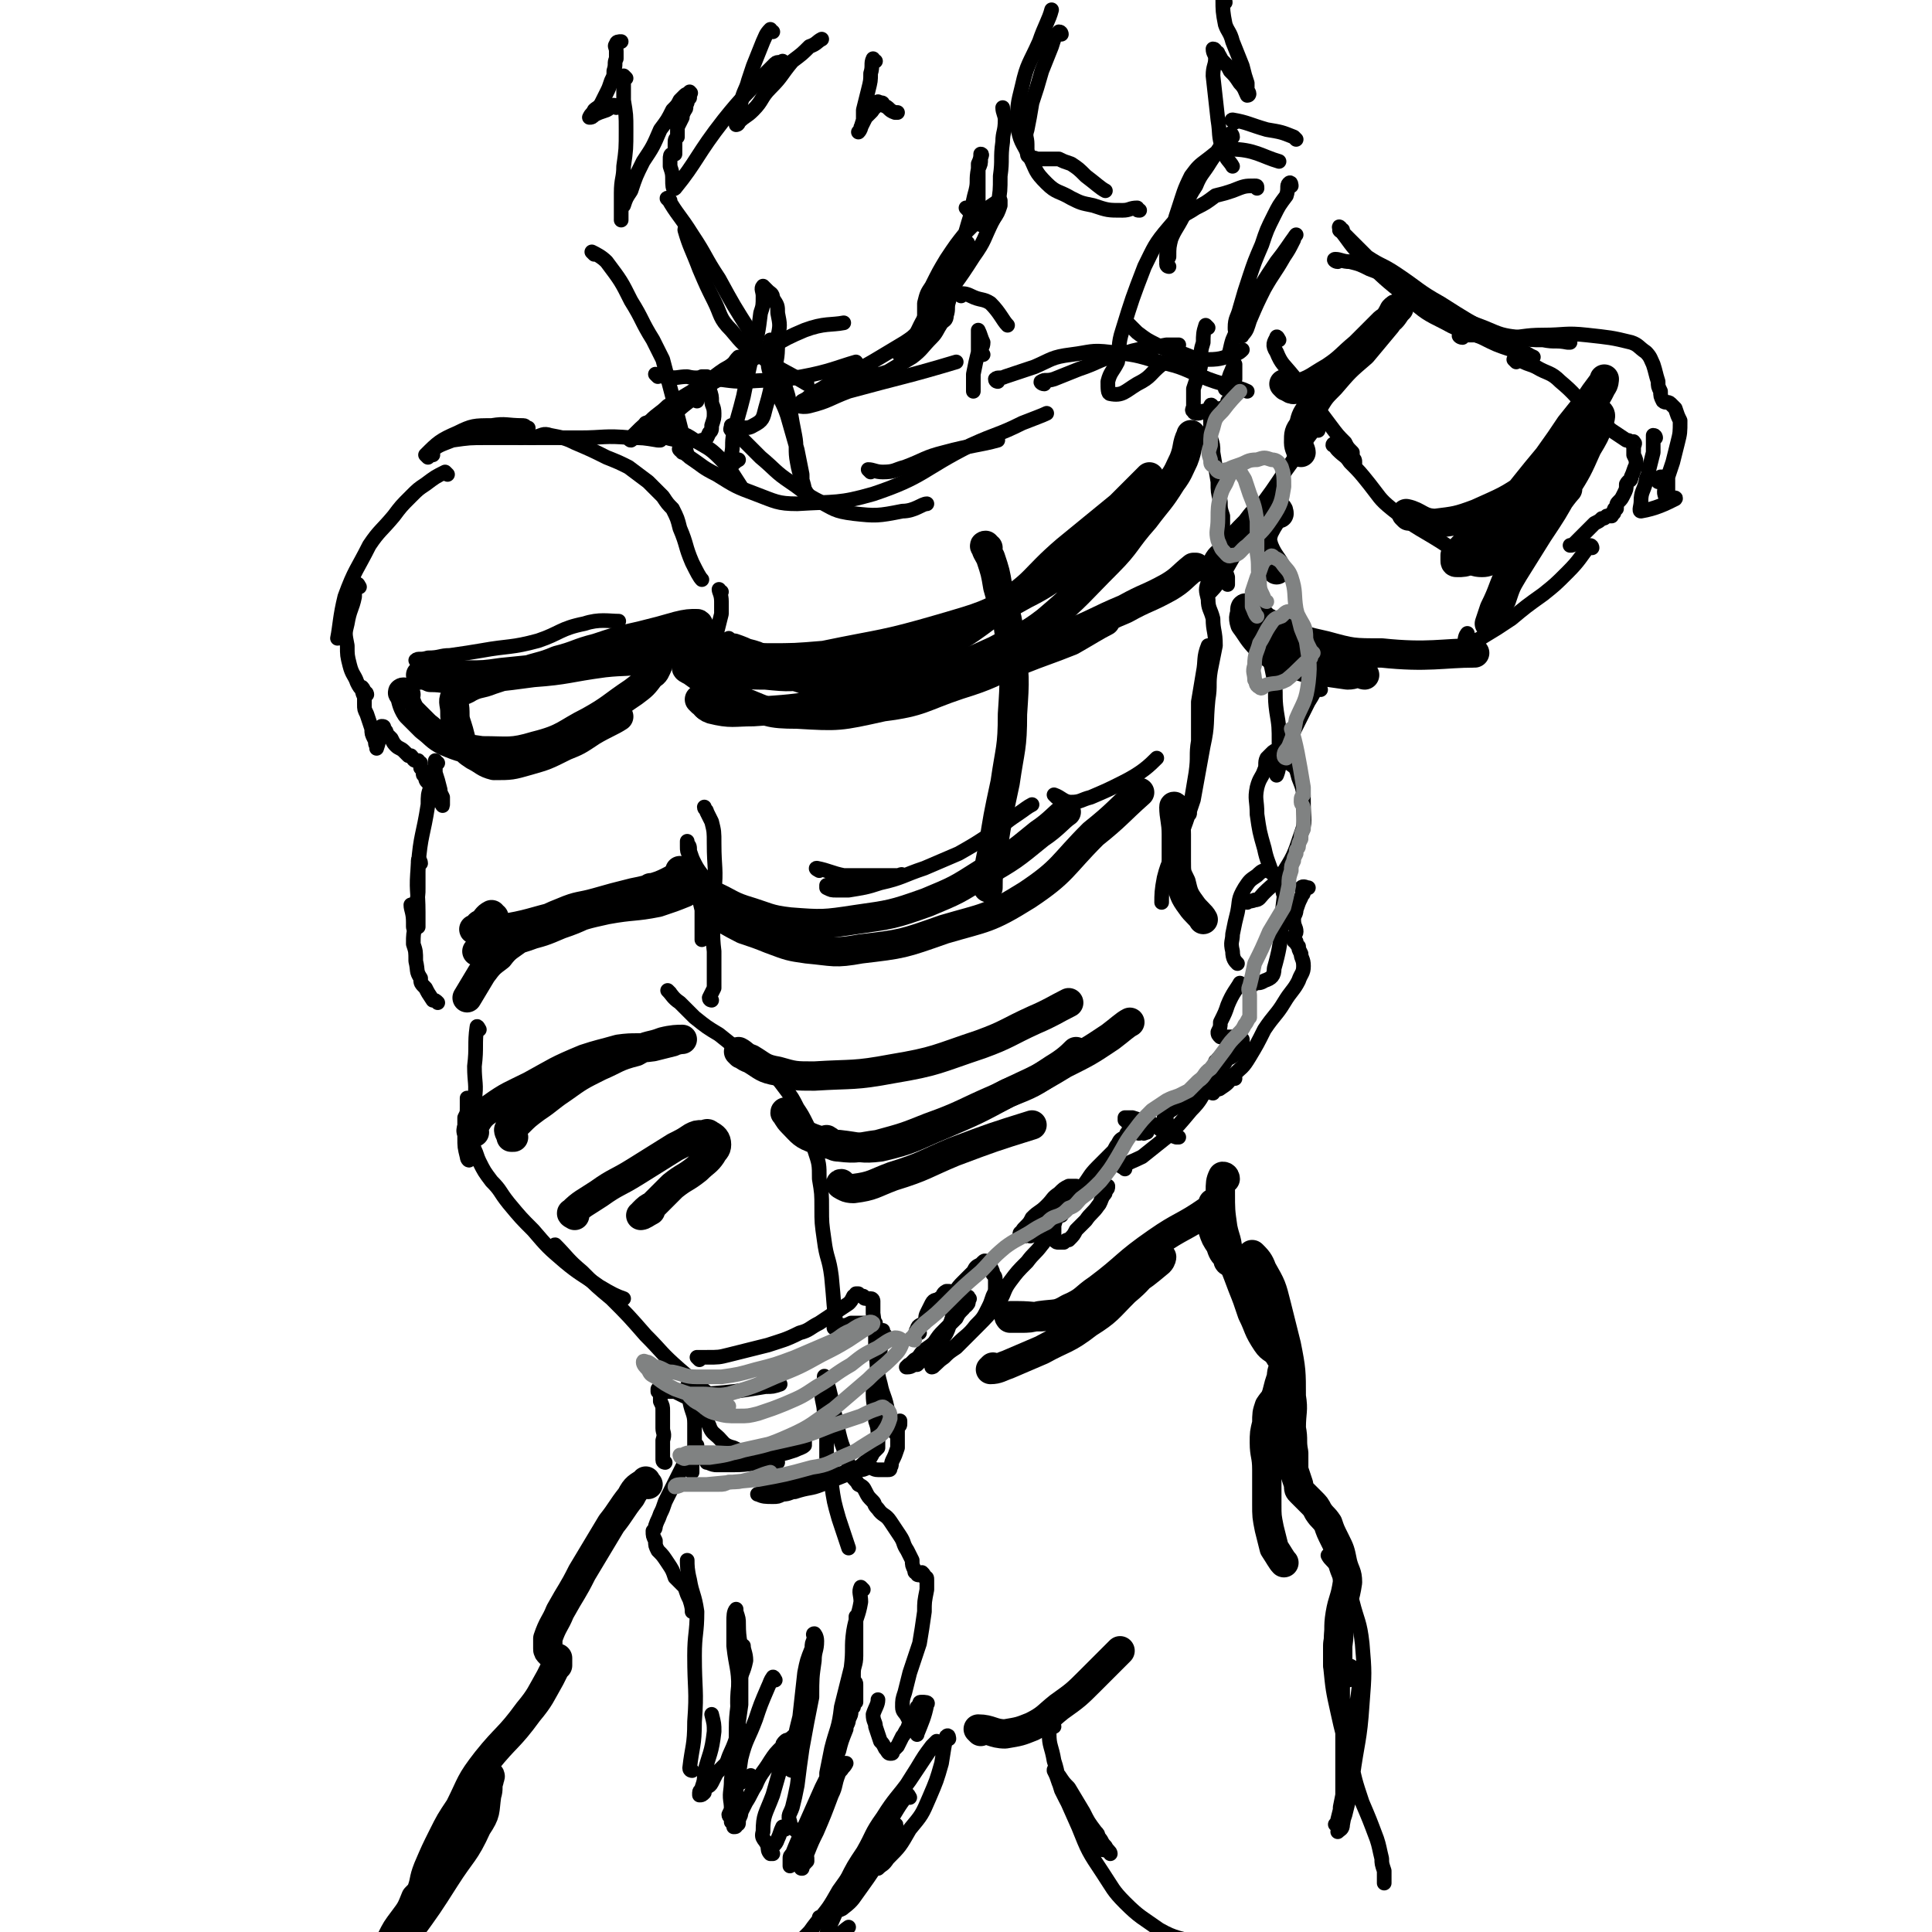 <svg viewBox='0 0 790 790' version='1.1' xmlns='http://www.w3.org/2000/svg' xmlns:xlink='http://www.w3.org/1999/xlink'><g fill='none' stroke='rgb(0,0,0)' stroke-width='6' stroke-linecap='round' stroke-linejoin='round'><path d='M183,194c0,0 -1,-1 -1,-1 -4,2 -4,2 -8,5 -3,2 -3,2 -6,5 -4,4 -4,4 -7,8 -5,6 -6,6 -10,12 -5,10 -6,10 -10,21 -2,8 -2,12 -3,17 '/><path d='M147,240c0,0 -1,-2 -1,-1 -1,2 -1,3 -1,5 -1,5 -2,5 -3,11 -1,4 -1,4 0,9 0,4 0,4 1,8 1,4 2,4 3,7 1,2 1,2 3,4 0,1 1,1 1,1 0,0 0,-1 -1,-1 0,-1 -1,-2 -1,-2 0,1 0,2 1,4 0,2 0,2 0,3 0,2 0,2 1,4 1,3 1,3 2,6 0,2 0,2 1,4 1,1 0,2 1,3 0,0 0,1 0,1 1,-3 1,-3 1,-6 1,-1 1,-1 1,-2 0,-1 0,-1 0,-1 1,0 1,0 1,1 1,1 1,1 1,2 1,1 1,1 2,2 1,2 1,2 2,3 1,1 2,1 3,2 1,1 1,1 2,2 1,0 1,0 1,0 1,1 1,2 2,2 0,0 0,0 1,0 0,0 0,1 1,1 0,0 0,0 0,1 0,0 0,0 0,1 0,0 0,0 1,1 0,0 0,0 0,1 0,1 0,1 1,1 0,2 0,2 1,3 1,1 1,2 2,2 '/><path d='M179,312c-1,0 -1,-1 -1,-1 0,2 0,2 0,5 1,3 1,3 2,7 0,1 0,1 1,3 0,2 0,3 0,3 0,1 0,0 -1,-1 0,-2 0,-2 0,-3 -1,-1 -1,-1 -1,-2 -1,-1 -1,-1 -1,-2 0,0 0,0 0,0 -1,0 -2,0 -2,1 -1,3 -1,3 -1,7 -2,13 -3,12 -4,25 -1,10 0,10 0,19 0,3 0,3 0,5 0,0 0,0 0,1 -1,0 -2,1 -2,0 0,0 0,-1 0,-2 0,-4 -1,-5 -1,-7 '/><path d='M172,353c0,-1 -1,-2 -1,-1 0,4 0,5 0,11 0,3 0,3 -1,7 0,4 0,4 0,8 -1,4 -1,4 -1,8 1,3 1,3 1,7 1,4 0,4 2,7 0,2 0,2 2,4 1,2 1,2 3,5 1,0 1,0 2,1 '/><path d='M291,409c0,0 -1,0 -1,-1 1,-2 1,-2 2,-4 0,-7 0,-7 0,-15 -1,-8 0,-8 -1,-16 -1,-6 -1,-6 -2,-12 -2,-4 -3,-4 -5,-8 -1,-2 -1,-2 -2,-5 0,-2 0,-2 -1,-3 0,-1 0,-1 0,-1 0,0 0,1 0,2 0,2 0,2 1,4 0,2 1,1 1,3 1,3 2,3 2,5 1,3 1,3 1,7 0,3 0,3 1,7 0,3 0,3 0,6 0,2 0,2 0,3 0,1 0,1 0,1 0,1 0,3 0,2 1,-1 1,-2 2,-4 1,-8 2,-8 3,-15 1,-10 0,-10 0,-20 0,-5 0,-5 -1,-9 -1,-2 -1,-2 -2,-4 0,-1 -1,-1 -1,-2 '/><path d='M196,421c0,0 -1,-2 -1,-1 -1,7 0,8 -1,16 0,7 1,7 0,14 0,6 0,6 0,12 -1,3 -1,3 -1,7 -1,3 0,4 -1,5 0,1 -1,0 -1,-1 -1,-4 -1,-4 -1,-8 0,-4 0,-4 0,-8 1,-2 1,-2 1,-4 0,-2 0,-2 0,-3 0,0 0,-1 0,-1 0,2 0,2 0,5 0,2 0,2 1,5 0,3 0,3 1,6 0,2 0,2 1,5 1,2 1,3 2,5 2,4 2,4 5,8 4,4 3,4 7,9 5,6 5,6 10,11 6,7 6,7 13,13 6,5 7,5 14,10 5,3 7,4 10,5 '/><path d='M228,510c0,0 -2,-1 -1,-1 5,5 5,6 11,11 6,6 6,6 12,11 7,7 7,7 14,15 7,7 6,7 14,14 7,6 7,6 14,12 0,0 0,0 1,1 '/><path d='M274,406c0,0 -1,-1 -1,-1 2,2 2,3 5,5 3,3 3,3 6,6 5,4 5,4 10,7 5,4 5,4 10,8 5,3 5,3 10,6 4,4 4,4 7,8 3,4 3,4 5,8 2,3 2,3 4,7 2,5 2,5 3,10 2,6 2,6 2,12 1,6 1,6 1,12 0,6 0,6 1,13 1,8 2,7 3,15 1,10 1,14 2,20 '/><path d='M337,571c0,0 -1,-1 -1,-1 0,3 1,4 1,8 1,4 1,5 1,7 '/><path d='M339,573c-1,0 -1,-2 -1,-1 -1,1 0,2 0,5 0,4 0,4 0,8 0,5 0,5 0,11 1,5 1,6 2,11 1,7 1,7 3,14 2,6 3,9 4,12 '/><path d='M338,564c0,0 -1,-2 -1,-1 1,1 1,2 2,5 1,4 1,4 2,9 1,4 1,4 2,9 1,4 1,4 3,9 1,4 1,4 2,8 1,2 2,2 3,4 2,1 2,1 3,3 1,2 1,2 3,4 1,1 0,1 2,3 2,3 3,2 5,5 2,3 2,3 4,6 2,3 1,3 3,6 1,2 1,2 2,4 0,2 0,2 1,4 0,1 0,1 1,1 0,1 0,1 1,1 0,0 0,0 1,0 0,0 0,-1 0,-1 1,1 1,1 1,2 1,0 1,0 1,1 0,2 0,2 0,4 -1,5 -1,5 -1,9 -1,7 -1,7 -2,13 -2,6 -2,6 -4,12 -1,4 -1,4 -2,8 -1,3 -1,3 -1,6 0,2 1,2 2,4 1,2 1,2 2,4 1,0 2,1 2,0 1,0 0,-1 1,-1 0,-2 -1,-2 -1,-4 0,-1 0,-1 0,-2 0,0 0,-1 0,-1 0,1 0,2 0,3 0,1 0,1 0,3 0,1 0,1 0,2 0,1 0,1 0,2 0,0 0,2 0,1 2,-5 3,-7 4,-12 1,-1 -1,-1 -2,-1 -1,0 -1,0 -1,1 -1,1 -1,1 -1,2 -1,2 -1,2 -2,3 -1,2 -1,2 -2,5 -1,1 -1,2 -2,3 -1,2 -1,2 -2,4 -1,1 -1,1 -2,2 0,1 0,1 -1,1 -1,0 -1,-1 -2,-2 -1,-2 -1,-2 -2,-3 -1,-3 -1,-3 -2,-6 0,-2 -1,-2 -1,-5 1,-3 2,-4 2,-6 '/><path d='M353,650c0,0 -1,-1 -1,-1 -1,2 0,3 0,6 -1,6 -2,6 -3,12 -1,7 0,7 -1,15 -2,8 -2,8 -4,16 -1,9 -2,9 -4,17 -1,5 -1,5 -2,10 0,1 0,1 0,3 0,0 0,0 0,0 2,-1 2,-1 4,-3 2,-1 2,-1 3,-3 0,0 0,0 0,-1 1,0 1,0 1,0 -1,2 -2,2 -3,4 -2,5 -1,5 -3,9 -3,8 -3,8 -6,15 -2,4 -2,4 -4,9 -1,2 -1,2 -2,4 0,1 0,1 0,1 0,1 -1,1 0,1 0,-1 1,-2 2,-3 0,-2 0,-2 -1,-3 0,-1 0,-1 0,-2 0,-1 0,-1 0,-1 0,0 -1,0 -1,0 -1,0 -1,0 -1,1 -1,0 -1,0 -1,1 -1,0 -1,0 -1,1 -1,1 -1,1 -1,1 -1,1 -1,1 -1,2 0,1 0,1 0,1 0,1 0,1 0,1 0,0 0,0 0,0 0,0 0,0 0,0 0,-2 0,-2 0,-3 0,-1 0,-1 1,-2 2,-5 2,-5 4,-9 4,-9 4,-9 8,-18 4,-8 4,-8 7,-15 1,-4 1,-4 3,-9 0,-2 1,-2 1,-4 1,-2 1,-2 1,-3 0,-1 0,-1 1,-2 0,-1 0,-1 1,-2 0,0 0,0 0,0 0,0 0,0 0,-1 0,0 0,0 0,-1 0,-1 0,-1 0,-2 0,-2 0,-2 0,-3 0,-1 0,-1 -1,-2 0,-2 0,-2 0,-3 0,-3 1,-3 1,-7 0,-5 0,-5 0,-10 0,-3 0,-5 0,-6 '/><path d='M321,748c0,0 0,-1 -1,-1 -1,2 -1,3 -2,5 -1,3 -2,2 -3,5 0,0 1,1 1,1 0,0 -1,0 -1,0 -1,-1 -1,-2 -1,-3 -1,-3 -3,-3 -2,-6 0,-7 1,-7 4,-15 2,-7 2,-7 4,-14 2,-4 2,-3 3,-7 1,-1 1,-1 1,-2 0,-1 1,-1 1,-1 -1,0 -1,0 -1,1 -1,0 -1,0 -1,0 -1,1 -1,0 -2,1 -1,1 -1,1 -1,2 -3,3 -3,3 -5,6 -3,5 -4,5 -6,10 -2,3 -2,4 -4,7 -1,2 -1,2 -2,4 0,1 0,1 -1,3 0,0 0,0 0,1 0,1 0,1 -1,1 0,1 0,1 -1,1 0,-1 0,-1 -1,-2 0,0 0,0 0,-1 0,-1 -1,-1 -1,-2 1,-2 1,-2 1,-4 1,-2 1,-2 2,-5 0,-2 0,-2 0,-5 0,-2 0,-2 0,-4 0,-1 0,-1 1,-3 0,-1 0,-1 -1,-2 0,-1 0,-1 0,-1 0,-1 0,-1 0,-2 0,0 -1,1 -1,1 -1,0 -1,0 -1,1 -1,1 -1,1 -2,3 -2,2 -2,2 -4,4 -1,2 -1,2 -2,4 -1,2 -2,1 -3,3 0,0 0,1 0,1 -1,1 -1,1 -2,1 0,0 0,0 0,-1 0,-1 1,-1 1,-2 1,-3 1,-3 1,-6 2,-8 3,-8 4,-17 0,-3 0,-3 -1,-7 '/><path d='M282,568c0,-1 -1,-2 -1,-1 0,2 1,3 1,6 1,5 2,5 2,9 0,5 0,5 0,9 0,4 0,4 -1,8 0,1 0,2 0,3 0,0 -1,-1 -1,-2 0,-1 0,-1 1,-2 0,-2 0,-2 1,-4 0,-1 0,-1 1,-2 0,0 0,-1 0,-1 -1,1 -1,2 -2,3 -1,2 -1,2 -3,4 -2,4 -2,4 -4,8 -2,4 -2,4 -4,8 -1,3 -1,3 -2,5 -1,3 -1,2 -2,5 0,1 0,1 -1,2 0,2 0,2 1,4 0,2 0,2 1,4 2,2 2,2 4,5 2,3 2,3 3,6 2,2 2,2 4,4 1,3 1,3 2,5 1,3 1,4 1,5 '/><path d='M283,724c0,0 -1,0 -1,-1 1,-9 2,-9 2,-19 1,-13 0,-13 0,-27 0,-9 1,-9 1,-18 -1,-7 -2,-7 -3,-13 -1,-4 -1,-6 -1,-8 '/><path d='M292,574c0,0 -1,-1 -1,-1 -1,2 -1,2 -1,5 -1,2 -1,3 0,5 1,3 2,3 4,5 2,2 2,3 6,4 4,2 4,2 9,3 5,0 5,0 9,0 4,-1 4,-1 7,-2 2,-1 3,-1 4,-2 0,-1 0,-1 0,-2 -1,0 -1,0 -2,0 -1,0 -1,0 -3,0 -3,1 -3,1 -6,2 -3,2 -3,2 -6,3 -3,1 -3,1 -6,2 -3,1 -3,1 -5,2 -2,0 -2,0 -4,1 -2,0 -2,0 -4,0 -1,0 -1,0 -2,-1 -1,0 -1,0 -1,0 -1,0 -1,0 -1,0 1,0 2,1 4,1 3,0 3,0 7,0 7,0 7,-1 15,-1 2,0 2,0 3,0 '/><path d='M272,598c0,0 -1,0 -1,-1 0,-4 0,-4 0,-8 1,-3 0,-3 0,-5 0,-4 0,-4 0,-7 0,-2 0,-2 -1,-4 0,-2 0,-2 0,-3 0,-1 0,-1 -1,-1 0,-1 0,-1 0,-1 1,0 2,0 3,1 2,0 2,0 4,0 2,1 2,1 4,2 5,0 5,0 9,-1 12,-1 12,-1 24,-3 3,0 3,0 6,-1 '/><path d='M286,556c0,0 -1,-1 -1,-1 1,0 2,0 4,0 5,0 5,0 9,-1 8,-2 8,-2 16,-4 6,-2 7,-2 13,-5 4,-1 4,-2 8,-4 3,-2 3,-2 6,-4 3,-2 3,-2 6,-4 1,-1 1,-1 2,-3 1,0 1,0 1,-1 1,0 1,0 1,0 0,0 0,0 0,0 1,1 1,1 2,1 0,0 0,1 1,1 0,0 0,0 0,0 1,0 1,0 1,0 1,0 1,0 1,0 1,0 1,1 1,1 0,3 0,3 0,5 1,7 1,7 1,14 1,8 0,8 2,15 1,5 2,5 3,11 1,2 1,2 1,5 1,1 1,1 2,3 0,0 0,0 0,1 1,0 1,0 1,0 0,-1 0,-1 0,-3 1,0 1,0 1,-1 0,-1 0,-1 0,-1 -1,2 -1,2 -1,5 0,3 0,3 0,6 -1,3 -1,3 -2,5 -1,2 0,2 -1,3 0,1 0,1 -1,1 0,0 0,0 -1,0 -2,0 -2,0 -3,0 -2,0 -2,-1 -4,-1 -2,1 -2,1 -4,1 -3,0 -3,0 -5,1 -4,1 -4,1 -8,2 -4,1 -4,1 -7,2 -4,1 -4,1 -7,2 -4,1 -4,1 -7,1 -3,1 -3,1 -5,1 -1,1 -3,1 -2,1 2,1 3,1 6,1 2,0 2,0 4,-1 3,0 3,-1 5,-1 6,-2 6,-1 11,-3 5,-2 5,-2 10,-4 3,-1 3,-1 5,-3 2,-1 2,-2 4,-3 1,-1 1,-1 2,-3 1,-1 1,-1 2,-2 0,-2 0,-2 0,-4 0,-4 0,-4 -1,-7 0,-6 -1,-6 -1,-11 0,-5 1,-5 2,-11 0,-3 0,-3 1,-7 0,-2 1,-2 1,-4 0,0 0,0 0,-1 0,-1 1,-1 1,-1 -1,-1 -1,-1 -1,-2 -1,0 -1,1 -2,0 0,0 0,-1 -1,-2 0,0 0,0 0,-1 -1,0 -1,0 -3,0 -1,0 -1,0 -3,0 -2,0 -2,0 -4,0 -2,1 -2,1 -4,1 -2,1 -2,1 -3,1 '/><path d='M376,545c-1,0 -2,-1 -1,-1 0,-2 1,-2 3,-3 1,-2 0,-2 1,-4 1,-2 1,-2 2,-4 1,-2 2,-1 3,-2 2,-1 1,-2 3,-3 2,0 2,0 4,1 1,0 2,0 2,1 1,0 1,1 1,2 0,1 0,2 0,3 -2,2 -2,2 -3,4 -2,2 -2,2 -5,5 -2,2 -2,2 -4,5 -2,2 -3,2 -5,4 -1,1 -1,2 -3,3 -1,1 -1,1 -2,2 -1,0 -1,1 -1,1 -1,0 0,0 0,0 2,0 2,-1 3,-1 1,0 1,0 1,0 1,-1 1,-1 2,-2 2,-1 2,0 3,-2 1,0 1,-1 2,-2 1,-1 1,-1 2,-2 1,-3 2,-3 3,-5 1,-2 1,-3 2,-5 0,-1 1,-1 2,-2 0,-1 0,-1 1,-2 1,-1 1,-1 2,-2 1,-1 1,0 1,0 1,-1 1,-1 1,-2 0,-1 1,-1 0,-1 0,-1 0,-1 -1,0 -1,0 -1,0 -1,1 -1,0 -1,0 -2,1 -1,0 0,0 -1,0 -1,0 -1,0 -2,0 0,1 0,1 -1,2 0,0 0,0 -1,0 0,0 0,0 0,0 0,-1 0,-1 0,-2 0,-1 0,-1 1,-1 1,-2 1,-2 2,-3 2,-3 2,-3 4,-5 2,-2 2,-2 4,-4 1,-2 1,-2 3,-3 1,-1 1,-1 1,-1 1,-1 1,0 1,0 1,1 1,1 2,2 1,2 1,2 1,3 1,1 1,1 1,3 0,1 0,1 0,2 0,2 0,2 -1,4 -1,3 -1,3 -2,5 -2,4 -2,4 -5,7 -3,4 -4,4 -7,7 -3,3 -3,3 -6,5 -2,2 -1,2 -3,3 -1,1 -1,1 -1,1 0,1 -1,1 -1,1 2,-1 2,-2 5,-4 2,-2 2,-2 5,-4 4,-4 4,-4 8,-8 5,-5 5,-5 9,-10 3,-4 2,-5 5,-9 3,-4 3,-4 7,-8 3,-4 3,-3 6,-7 1,-1 1,-2 3,-3 0,-1 0,-1 1,-2 0,0 1,0 0,0 0,0 0,0 -1,0 -2,0 -2,0 -3,0 -1,1 -1,1 -2,1 -1,0 -1,0 -2,0 -1,1 -1,0 -2,0 -1,0 -1,1 -1,0 -1,0 -1,0 -1,0 -1,0 -1,0 -1,0 0,-1 0,-1 1,-1 0,-1 0,-1 1,-2 2,-2 2,-2 3,-4 3,-3 3,-2 6,-5 3,-3 2,-3 5,-5 2,-2 2,-2 4,-3 1,0 1,0 3,0 0,0 1,0 1,1 1,1 1,1 1,1 '/><path d='M434,497c0,0 0,-1 -1,-1 -1,1 -1,2 -2,5 0,1 0,1 0,2 0,2 0,2 0,3 0,1 0,1 0,1 1,1 1,1 2,1 1,0 1,0 2,0 1,-1 1,-1 2,-1 2,-2 2,-2 3,-4 2,-2 2,-2 4,-4 2,-3 3,-3 5,-6 1,-1 1,-2 2,-4 1,-1 1,-1 1,-2 1,-1 1,-1 1,-2 -1,0 -1,-1 -2,-1 -1,0 -1,1 -2,1 -2,1 -2,1 -4,2 -3,1 -3,1 -5,3 -2,2 -2,2 -5,3 -1,1 -1,1 -2,2 -1,1 -1,1 -1,2 -1,0 -1,1 -1,1 0,0 0,-1 1,-2 1,-2 2,-2 4,-4 3,-3 3,-3 6,-6 4,-5 3,-5 7,-9 3,-3 3,-3 6,-6 1,-1 1,-2 2,-3 1,-2 1,-2 3,-3 1,-1 0,-2 2,-2 1,0 1,0 3,0 1,1 1,0 2,0 0,0 1,1 1,0 1,0 1,0 1,0 -2,-1 -2,-1 -4,-3 -1,0 -1,0 -2,-1 -1,0 -1,0 -2,0 0,-1 0,-1 -1,-1 0,-1 0,-1 0,-1 0,0 0,0 0,0 2,0 2,0 3,0 3,1 3,1 7,2 3,1 3,2 6,4 2,1 2,1 5,2 0,0 0,0 1,0 '/><path d='M460,478c-1,-1 -2,-1 -1,-1 3,-2 4,-2 8,-4 5,-4 5,-4 10,-8 5,-5 5,-5 10,-11 4,-4 4,-5 7,-10 3,-4 4,-4 6,-8 2,-3 2,-4 4,-7 1,-2 1,-2 2,-4 0,-1 1,-1 1,-1 0,0 0,0 -1,0 -1,1 -1,1 -2,2 -1,2 -1,2 -2,3 -1,1 -1,1 -2,2 -1,1 -1,1 -2,2 0,0 0,0 0,1 -1,0 -1,0 -1,0 0,0 0,1 0,1 1,0 1,0 1,0 1,0 1,-1 2,-1 1,-1 1,-1 2,-1 2,-1 2,-1 3,-2 1,-1 1,-1 2,-2 1,-1 1,-1 1,-2 0,-1 0,-1 0,-2 -1,0 -1,-1 -3,-1 -1,0 -1,0 -2,0 -1,0 -1,0 -2,0 -1,0 -1,0 -1,0 -1,0 -1,0 -1,0 -1,-1 -1,-1 -1,-2 1,-2 1,-2 1,-4 2,-4 2,-4 3,-7 2,-5 4,-7 5,-9 '/><path d='M477,458c0,-1 -1,-1 -1,-1 2,-3 3,-3 6,-5 2,-1 2,-1 4,-3 1,-1 1,-1 3,-3 2,-2 2,-2 3,-3 2,-1 2,-1 3,-2 2,-1 2,-1 3,-1 1,0 1,0 3,0 1,0 1,0 1,0 1,0 1,0 2,1 0,0 0,0 0,0 1,0 1,0 1,0 '/><path d='M496,447c0,0 -1,0 -1,-1 1,-1 3,0 4,-1 3,-2 3,-2 5,-5 4,-4 4,-3 7,-8 3,-5 3,-5 6,-11 4,-6 5,-6 8,-11 3,-5 4,-5 6,-9 1,-3 2,-3 2,-6 0,-3 -1,-3 -1,-5 -1,-2 -1,-2 -1,-3 -1,-1 -1,-1 -1,-2 -1,0 -1,0 -1,-1 0,-2 1,-2 1,-3 0,-2 -1,-2 -1,-5 0,-2 1,-2 1,-4 1,-3 1,-3 2,-5 0,-1 1,-1 1,-2 0,-1 -1,-2 -1,-2 1,-1 2,0 3,0 '/><path d='M512,403c0,0 -2,-1 -1,-1 2,-1 3,1 6,-1 3,-1 4,-2 4,-5 4,-14 2,-14 4,-29 0,-1 0,-1 0,-1 -1,-2 0,-3 -1,-4 -1,-3 -1,-3 -3,-5 -2,-1 -2,-1 -4,-1 -1,0 -2,1 -3,2 -3,2 -3,2 -5,5 -3,5 -2,5 -3,10 -1,4 -1,4 -2,9 0,3 -1,3 0,7 0,3 1,4 2,5 '/><path d='M510,369c-1,0 -2,-1 -1,-1 1,0 2,1 4,0 2,0 2,-1 4,-3 4,-4 4,-3 7,-7 5,-8 5,-8 8,-17 2,-5 1,-6 1,-12 0,-6 0,-6 -2,-11 -1,-4 -1,-4 -4,-6 -1,-2 -2,-2 -3,-4 -1,-1 -1,-1 -2,-1 -1,0 -1,0 -2,1 -1,1 -1,1 -2,2 -1,2 0,3 -1,5 -1,3 -2,3 -3,7 -1,5 0,5 0,11 1,7 1,7 3,14 1,5 2,6 3,10 '/><path d='M540,282c-1,0 -1,-1 -1,-1 -2,2 -2,3 -4,6 -3,6 -3,6 -6,12 -2,3 -2,3 -4,7 -1,2 -1,3 -1,5 -1,3 -2,5 -2,6 0,0 1,-2 1,-5 0,-4 0,-4 0,-8 0,-7 0,-7 -1,-13 -1,-7 0,-7 -1,-13 -1,-5 -1,-5 -2,-9 0,-2 0,-2 -1,-4 0,-2 0,-2 0,-3 -1,-1 -1,-1 0,-1 0,0 0,0 0,1 '/><path d='M175,187c0,0 -1,-1 -1,-1 5,-5 6,-6 13,-9 6,-3 7,-3 14,-3 6,-1 6,0 13,0 1,0 1,1 2,1 '/><path d='M177,186c-1,0 -2,-1 -1,-1 3,-3 4,-3 9,-5 7,-1 7,-1 14,-1 9,0 9,0 18,0 10,0 10,0 20,0 10,0 10,-1 21,0 5,0 5,0 11,1 1,0 1,0 1,0 '/><path d='M269,174c0,0 -2,-1 -1,-1 4,1 5,2 10,4 3,1 3,1 6,3 5,3 6,3 10,7 5,5 5,6 9,12 0,0 0,0 0,0 '/><path d='M295,242c-1,0 -1,-1 -1,-1 0,1 1,2 1,5 0,2 0,2 0,5 -1,4 -1,4 -2,8 -2,6 -2,6 -3,11 -2,6 -2,6 -3,12 0,4 0,4 0,7 0,1 0,2 0,2 1,0 1,-1 2,-3 1,-4 1,-4 2,-7 2,-5 2,-5 4,-10 1,-4 0,-4 2,-7 0,-1 1,-3 1,-3 0,0 -1,2 -2,4 -2,4 -2,3 -4,7 -2,6 -1,6 -3,12 0,3 -1,5 -1,7 '/><path d='M265,174c0,0 -1,-1 -1,-1 1,1 2,2 4,3 4,3 4,3 9,4 2,1 2,0 5,0 3,0 3,1 5,0 2,0 2,-1 3,-3 1,-1 1,-1 1,-3 1,-3 1,-3 1,-5 0,-3 -1,-3 -1,-5 0,-2 0,-2 -1,-5 0,-1 0,-1 -1,-3 0,-1 0,-1 0,-2 0,0 -1,0 -1,0 -1,0 -1,0 -1,0 0,2 0,2 0,3 -1,4 -2,5 -2,7 '/><path d='M243,104c0,0 -1,-1 -1,-1 2,1 4,2 6,4 6,8 6,8 10,16 5,8 4,8 9,16 2,4 2,4 4,8 5,19 8,30 10,39 '/><path d='M269,154c0,0 -1,-1 -1,-1 1,0 2,1 4,1 5,1 5,0 9,0 4,1 4,0 9,1 7,0 7,1 15,1 12,-1 12,0 23,-2 11,-2 15,-4 22,-6 '/><path d='M213,179c0,0 -1,0 -1,-1 2,0 3,1 6,1 4,-1 4,-2 7,-1 5,1 6,1 10,3 7,3 7,3 13,6 5,2 5,2 9,4 4,3 4,3 8,6 3,3 3,3 6,6 2,3 2,3 4,5 2,4 2,4 3,8 3,7 2,7 5,14 2,4 3,6 4,7 '/><path d='M275,172c0,0 -1,0 -1,-1 6,-6 7,-6 13,-11 6,-5 6,-5 11,-10 3,-2 2,-2 4,-4 1,0 1,0 1,0 -1,1 -2,2 -3,3 -4,2 -4,2 -8,5 -4,3 -5,3 -9,6 -5,3 -5,3 -10,6 -3,3 -4,3 -7,6 -3,2 -3,2 -6,5 -1,1 -1,1 -2,2 0,0 -1,1 0,1 3,-2 3,-3 7,-6 7,-5 7,-5 15,-10 13,-9 13,-8 26,-16 12,-7 11,-8 23,-13 8,-3 11,-2 16,-3 '/><path d='M393,121c0,0 -2,-1 -1,-1 2,0 3,0 5,1 4,2 5,1 8,3 4,4 5,7 7,9 '/><path d='M300,176c0,0 -2,0 -1,-1 4,-1 6,1 9,-1 4,-2 4,-3 5,-7 2,-7 2,-7 3,-14 2,-7 2,-7 2,-15 1,-5 1,-5 0,-10 0,-3 0,-3 -2,-6 0,-2 -1,-2 -2,-3 -1,-1 -2,-2 -2,-2 -1,1 0,2 0,4 0,4 0,4 -1,7 -1,8 -1,8 -3,15 -2,9 -2,9 -4,19 -2,8 -2,7 -4,15 -1,5 0,5 -1,9 0,2 0,2 0,3 0,1 0,1 0,1 1,0 1,-1 3,-2 '/><path d='M274,82c0,0 -2,-1 -1,-1 4,7 5,7 10,15 6,9 5,9 11,18 6,11 6,11 13,22 1,0 1,0 1,0 '/><path d='M281,95c0,-1 -1,-2 -1,-1 2,7 3,8 6,16 3,7 3,7 6,13 3,6 2,7 7,12 5,6 5,6 11,10 10,7 10,6 20,12 0,0 0,0 0,0 '/><path d='M323,167c0,-1 -1,-1 -1,-1 4,-1 5,1 9,0 8,-2 8,-3 16,-6 22,-6 24,-6 44,-12 '/><path d='M369,146c0,-1 -2,-1 -1,-1 1,-3 2,-3 4,-5 4,-5 3,-5 6,-10 4,-6 4,-6 8,-12 4,-6 4,-6 7,-13 2,-2 2,-2 2,-4 1,-1 1,-2 0,-2 0,0 0,1 0,2 -2,2 -3,2 -5,5 -3,5 -3,5 -5,10 -3,5 -3,5 -6,11 -2,5 -2,5 -3,9 -1,2 -1,1 -1,3 -1,1 -1,3 0,2 1,0 1,-2 2,-4 4,-6 3,-6 7,-12 7,-10 7,-9 14,-20 5,-7 4,-7 8,-15 2,-3 2,-3 3,-6 0,-1 0,-2 0,-2 -1,0 -1,1 -2,1 -3,2 -3,2 -5,4 -3,4 -3,4 -7,8 -4,5 -4,5 -8,11 -3,5 -3,5 -6,11 -2,3 -2,3 -3,7 0,1 0,1 0,3 0,1 0,1 0,2 0,1 1,1 1,1 0,1 0,1 0,2 0,1 -1,1 -1,1 -1,2 -1,2 -3,3 -2,2 -2,2 -5,4 -5,3 -5,3 -10,6 -5,3 -5,3 -11,6 -5,3 -5,2 -10,5 -3,2 -3,2 -7,4 -2,2 -2,2 -4,3 0,0 -1,1 -1,1 0,0 1,0 2,0 3,-1 3,-1 6,-2 6,-3 5,-3 11,-6 8,-3 8,-2 17,-5 5,-3 5,-3 10,-6 4,-3 4,-4 8,-8 2,-2 2,-3 4,-6 1,-1 2,-1 2,-3 1,-3 0,-3 1,-6 0,-4 0,-4 1,-8 2,-5 2,-5 3,-11 2,-6 2,-6 4,-13 2,-6 1,-6 3,-13 1,-4 0,-4 1,-9 1,-2 1,-2 1,-4 0,-1 1,-2 0,-2 0,1 0,2 -1,4 0,4 0,4 0,8 0,5 0,7 0,10 '/><path d='M396,86c0,0 -1,-1 -1,-1 2,2 2,3 5,6 1,1 1,1 2,1 1,1 1,1 2,0 1,0 1,-1 2,-2 1,-3 2,-3 2,-6 1,-6 1,-6 1,-12 1,-7 0,-7 1,-14 0,-4 1,-4 1,-9 0,-2 -1,-3 -1,-5 '/><path d='M256,32c0,0 -1,-1 -1,-1 0,4 0,5 0,10 1,6 1,6 1,12 0,8 0,8 -1,15 0,5 -1,5 -1,11 0,5 0,5 0,9 0,1 0,1 0,2 0,0 0,-1 0,-1 0,-1 0,-1 0,-2 0,-2 0,-2 1,-3 1,-3 1,-3 3,-6 2,-6 2,-6 5,-12 4,-6 4,-6 7,-13 3,-4 3,-4 5,-8 2,-2 2,-2 3,-4 1,-1 1,-1 2,-2 1,-1 1,0 2,-1 0,0 0,-1 0,0 1,0 0,0 0,1 0,0 0,0 0,1 -1,1 -1,1 -1,2 -1,2 0,2 -1,3 -1,2 -1,2 -1,3 -1,2 -1,2 -2,4 0,2 0,2 0,4 -1,1 -1,1 -1,3 0,1 0,1 0,2 0,1 0,1 0,1 0,1 0,1 0,1 0,0 -1,0 -1,0 -1,0 -1,1 -1,2 0,1 0,1 0,3 1,3 1,3 1,6 0,1 0,4 1,3 9,-11 9,-14 20,-28 8,-10 8,-9 17,-19 2,-2 2,-2 4,-4 1,-1 2,0 3,-1 '/><path d='M316,13c-1,0 -1,-1 -1,-1 -2,2 -2,3 -3,5 -2,5 -2,5 -4,10 -1,3 -1,3 -2,6 -1,4 -2,4 -3,9 -1,2 -1,2 -2,4 0,2 1,2 1,4 0,1 -1,1 -1,1 0,0 1,-1 1,-1 3,-3 3,-2 6,-5 4,-4 3,-5 7,-9 5,-5 4,-5 9,-11 4,-3 4,-3 7,-6 3,-1 3,-2 5,-3 '/><path d='M358,25c-1,0 -1,-1 -1,-1 -1,2 0,3 -1,6 0,3 0,3 -1,7 -1,4 -1,4 -2,8 0,2 0,2 0,4 -1,3 -1,4 -2,5 0,0 1,-1 1,-2 1,-2 1,-2 2,-4 1,-1 1,-1 2,-2 1,-1 1,-1 1,-2 1,0 1,0 1,-1 1,-1 0,-1 1,-1 0,-1 0,0 1,0 1,0 1,0 1,1 3,1 2,2 5,3 0,0 0,0 1,0 '/><path d='M252,44c0,0 0,-1 -1,-1 -1,0 -1,1 -3,2 -3,1 -3,1 -5,2 -1,1 -1,1 -2,1 0,0 0,0 0,0 1,-2 1,-1 2,-3 1,-1 2,-1 3,-3 1,-2 1,-2 2,-4 1,-2 1,-2 2,-5 1,-2 1,-2 1,-4 1,-3 0,-3 1,-5 0,-1 0,-2 0,-3 0,-2 -1,-2 0,-3 0,-1 1,-1 2,-1 0,0 0,0 0,0 '/><path d='M466,86c-1,0 -1,0 -1,-1 -3,0 -3,1 -6,1 -6,0 -6,0 -12,-2 -5,-1 -5,-1 -9,-3 -5,-3 -6,-2 -10,-6 -5,-5 -4,-5 -7,-11 -3,-6 -4,-6 -5,-13 0,-8 0,-8 2,-16 2,-9 3,-9 7,-18 2,-6 4,-9 5,-13 '/><path d='M434,14c0,0 0,-1 -1,-1 -2,2 -2,3 -3,6 -2,5 -2,5 -4,10 -2,7 -2,7 -4,13 -1,6 -1,6 -2,11 -1,3 0,3 0,6 0,1 0,1 0,3 0,1 0,2 1,2 1,1 1,0 3,1 2,0 2,0 4,0 2,0 2,0 5,0 2,1 2,1 5,2 3,2 3,2 6,5 4,3 6,5 8,6 '/><path d='M501,1c0,0 0,-2 -1,-1 0,4 0,5 1,10 1,3 2,3 3,7 2,5 2,5 4,10 1,4 1,4 2,7 0,2 0,2 0,3 1,1 1,2 0,2 -1,-2 -1,-3 -3,-5 -2,-3 -2,-3 -4,-5 -1,-2 -1,-2 -3,-4 -1,-1 -1,-2 -2,-3 0,-1 0,0 -1,-1 0,0 0,-1 -1,-1 0,0 0,0 0,0 0,2 1,2 1,4 0,3 -1,3 -1,7 1,9 1,9 2,18 1,6 0,6 2,12 1,4 3,5 4,7 '/><path d='M504,56c0,-1 -1,-2 -1,-1 -2,2 -2,2 -4,5 -2,3 -2,3 -4,6 -3,5 -4,5 -6,10 -4,6 -3,6 -5,12 -3,6 -4,6 -6,12 -1,3 -1,3 -1,7 0,1 1,2 1,2 0,0 -1,0 -1,-1 0,-1 0,-1 1,-3 0,-4 0,-4 1,-8 1,-6 1,-6 3,-12 2,-6 2,-7 5,-13 3,-4 3,-4 7,-7 4,-3 4,-4 9,-4 10,0 13,3 20,5 '/><path d='M505,50c0,0 -2,-1 -1,-1 6,1 7,2 14,4 6,1 6,1 11,3 1,1 1,1 1,1 '/><path d='M514,77c0,-1 0,-1 -1,-1 -4,0 -4,0 -9,2 -3,1 -3,1 -7,2 -4,3 -4,3 -8,5 -6,4 -7,3 -11,8 -6,7 -6,8 -10,16 -5,13 -5,13 -9,26 -2,6 -1,7 -2,13 -2,4 -3,4 -4,8 0,3 0,5 1,5 5,1 6,-1 11,-4 6,-3 5,-4 10,-8 '/><path d='M462,133c0,0 -2,-2 -1,-1 1,1 2,2 4,4 4,3 4,3 8,5 4,2 4,2 9,3 6,2 6,3 12,3 6,0 6,-1 11,-2 2,-1 2,-1 3,-2 '/><path d='M528,76c0,0 0,-2 -1,-1 -1,1 0,2 -1,5 -3,4 -3,4 -5,8 -3,6 -3,6 -5,12 -3,7 -3,7 -5,13 -2,6 -2,6 -4,13 -1,4 -2,4 -2,8 0,1 0,2 1,3 1,0 2,1 2,0 2,-2 2,-3 3,-6 3,-7 3,-7 6,-13 4,-7 4,-6 8,-13 2,-3 2,-3 4,-7 0,-1 1,-2 1,-2 -3,4 -4,6 -8,11 -6,9 -6,9 -11,19 -4,6 -4,6 -7,13 -1,3 -1,5 -2,7 '/><path d='M494,134c0,0 -1,-1 -1,-1 -1,3 -1,4 -1,7 -1,3 -1,4 -1,7 0,3 0,3 -1,6 -1,3 -1,3 -2,6 0,3 0,3 0,5 0,1 0,1 0,2 0,1 -1,2 0,2 0,1 1,1 2,1 1,0 1,-1 3,-1 2,0 2,1 4,0 1,0 1,0 2,-1 1,0 1,0 2,-1 1,-1 1,-1 1,-2 1,-1 1,-1 1,-3 1,-1 1,-1 1,-3 0,-2 0,-2 1,-3 0,-1 0,-1 0,-2 0,-1 0,-1 0,-2 0,-1 0,-1 0,-2 0,0 0,0 0,0 -1,1 -1,2 -2,4 -1,3 -1,3 -1,5 -1,1 -1,1 -1,1 '/><path d='M496,167c0,-1 -1,-2 -1,-1 -1,2 0,3 0,7 0,3 0,3 0,6 1,3 1,3 1,6 1,6 1,6 2,12 0,4 0,4 1,8 0,3 0,3 1,6 0,2 0,2 0,4 0,2 0,2 0,4 0,2 -1,2 -1,4 0,2 0,2 0,4 1,2 1,2 1,4 1,2 1,2 2,5 0,1 0,2 0,3 '/><path d='M549,95c0,0 -2,-1 -1,-1 4,5 4,6 9,11 9,9 9,9 19,17 7,6 7,6 15,10 7,4 8,3 15,6 6,3 6,3 12,5 4,1 7,2 9,3 '/><path d='M549,94c-1,0 -2,-2 -1,-1 0,1 1,2 3,4 4,4 4,4 8,8 6,4 6,3 12,7 9,6 9,7 18,12 11,7 11,7 22,13 7,4 7,4 14,8 0,0 0,0 0,0 '/><path d='M547,107c-1,0 -2,-1 -1,-1 2,0 3,1 6,1 4,1 4,1 8,3 8,3 8,3 16,8 9,4 8,5 16,9 7,4 7,4 15,7 7,3 7,3 14,4 5,1 5,1 10,1 5,1 5,0 10,1 1,0 0,0 1,0 '/><path d='M523,139c0,0 -1,-2 -1,-1 -1,2 -2,3 0,6 2,5 3,5 7,10 4,6 4,6 9,12 3,4 3,4 6,8 3,4 3,4 6,7 1,2 1,2 3,4 0,1 0,1 0,2 1,1 1,1 1,2 0,0 0,1 0,0 -1,0 -1,-1 -2,-2 -1,-1 -1,-1 -3,-2 -1,-1 -1,-1 -2,-2 0,-1 0,-1 -1,-1 0,0 -1,-1 -1,0 1,0 1,1 2,2 3,3 3,2 5,5 4,4 4,4 8,9 4,5 4,6 9,10 11,9 12,8 24,16 6,5 6,9 13,9 6,0 6,-4 13,-9 '/><path d='M598,138c-1,0 -2,-1 -1,-1 2,0 3,0 6,0 7,1 7,1 13,1 7,0 7,-1 15,-1 9,0 9,-1 18,0 9,1 10,1 18,3 3,1 3,2 6,4 2,2 2,3 3,5 1,3 1,4 2,7 0,2 0,2 1,4 0,2 0,2 1,4 1,1 2,0 3,1 1,1 1,1 2,2 1,3 1,3 2,5 0,5 0,5 -1,9 -1,4 -1,4 -2,8 -1,3 -1,3 -2,6 0,3 0,3 0,6 '/><path d='M677,179c0,0 0,-1 -1,-1 0,2 0,3 0,7 -1,4 -1,4 -2,8 0,2 -1,2 -1,4 -1,4 -2,4 -2,8 0,2 -1,4 0,4 6,-1 10,-3 14,-5 1,-1 -3,0 -4,-1 -1,-2 0,-3 0,-6 0,-1 0,-1 0,-2 -1,0 -1,0 -2,0 -1,1 -1,1 -1,2 '/><path d='M620,148c0,0 -1,-1 -1,-1 1,0 2,0 4,1 2,1 3,1 5,2 5,3 6,2 10,6 6,5 6,6 12,12 4,4 4,4 9,8 3,2 3,2 6,4 1,0 1,0 2,1 1,0 1,-1 1,0 1,0 0,1 0,2 0,2 0,2 0,3 1,2 1,2 1,4 -1,2 -1,3 -2,5 0,2 -1,1 -2,3 0,2 0,2 -1,4 -1,2 -1,2 -2,3 -1,1 -1,1 -1,3 -1,0 -1,0 -1,1 0,1 0,1 -1,1 0,0 0,1 0,1 -1,0 -1,0 -2,0 -1,1 -1,1 -2,1 -1,1 -1,1 -3,2 -2,2 -2,2 -4,4 -2,2 -2,2 -4,4 -1,1 -1,1 -2,1 '/><path d='M651,224c0,0 0,-1 -1,-1 -4,5 -4,6 -9,11 -5,5 -5,5 -10,9 -7,5 -7,5 -13,10 -6,4 -6,4 -11,7 -3,2 -4,2 -7,3 0,0 -1,-1 -1,-1 0,-2 1,-3 1,-3 '/><path d='M427,157c-1,0 -2,-1 -1,-1 1,-1 2,0 5,-1 5,-2 5,-2 10,-4 9,-3 8,-4 17,-6 9,-3 9,-2 19,-4 2,0 2,0 5,0 '/><path d='M408,156c0,0 -1,0 -1,-1 1,-1 2,0 4,-1 6,-2 6,-2 12,-4 7,-3 7,-4 15,-5 8,-1 8,-2 16,-1 10,1 10,1 20,4 10,2 10,3 20,7 8,3 12,3 16,5 '/><path d='M539,176c0,-1 0,-2 -1,-1 -6,7 -6,9 -12,17 -6,9 -6,9 -12,17 -5,8 -5,8 -10,16 -3,5 -3,5 -6,10 -2,3 -2,3 -3,6 0,1 -1,2 -1,2 2,-2 3,-3 5,-6 4,-7 4,-7 8,-14 4,-7 4,-7 9,-13 2,-3 3,-3 5,-6 1,-1 2,-2 2,-2 0,0 -2,0 -3,1 -2,1 -2,1 -4,3 -4,3 -4,3 -7,7 -4,4 -4,4 -8,9 -3,4 -4,3 -6,7 -1,4 -1,4 -1,9 -1,3 -1,3 0,7 0,4 1,4 2,8 0,5 1,5 1,11 -1,5 -1,5 -2,10 -1,6 0,6 -1,12 -1,10 0,10 -2,19 -2,11 -2,11 -4,22 -3,9 -3,9 -6,17 -3,8 -4,7 -6,15 -1,5 -1,7 -1,10 '/><path d='M495,265c-1,0 -1,-1 -1,-1 -2,5 -1,6 -2,11 -1,6 -1,6 -2,12 0,8 0,8 0,16 -1,6 0,6 -1,13 -1,6 -1,6 -2,12 -1,3 -1,3 -2,5 0,1 -1,1 0,1 0,1 0,0 1,-1 0,0 1,0 0,-1 0,0 0,0 -1,0 0,0 0,0 0,0 '/><path d='M335,356c0,0 -2,-1 -1,-1 5,1 6,2 11,3 4,0 4,0 8,0 4,0 4,0 8,0 3,0 3,0 6,0 1,0 2,-1 2,0 -1,0 -2,0 -5,0 -2,1 -2,1 -4,1 -2,0 -2,1 -5,1 -2,0 -2,-1 -5,-1 -2,0 -2,0 -4,0 -2,1 -2,1 -4,1 -1,1 -1,1 -2,1 -1,1 -1,1 -2,1 0,0 0,1 0,1 2,1 2,1 4,1 2,0 2,0 5,0 6,-1 7,-1 13,-3 9,-2 9,-3 18,-6 7,-3 7,-3 14,-6 7,-4 7,-4 13,-8 6,-4 5,-4 11,-8 3,-2 4,-3 6,-4 '/><path d='M432,326c0,0 -1,-1 -1,-1 3,1 4,3 7,3 4,0 4,-1 8,-2 7,-3 7,-3 13,-6 8,-4 11,-7 14,-10 '/><path d='M321,157c0,0 -1,-2 -1,-1 1,1 1,2 2,5 1,3 0,3 1,6 1,6 1,6 2,11 1,5 0,6 1,11 1,6 2,6 3,11 1,2 2,3 2,3 0,0 -1,-1 -2,-2 -1,-3 -1,-4 -1,-7 -1,-5 -1,-5 -2,-10 -2,-7 -2,-7 -4,-14 -2,-6 -3,-6 -5,-12 -2,-6 -3,-6 -3,-11 -1,-4 1,-6 1,-8 '/><path d='M402,145c0,0 -1,-1 -1,-1 0,-2 1,-2 1,-4 -1,-2 -1,-3 -2,-5 0,0 0,1 0,2 0,3 0,3 0,7 -1,4 -1,4 -2,9 0,2 0,2 0,5 0,1 0,2 0,2 '/><path d='M300,175c0,0 -1,-1 -1,-1 1,2 2,3 4,5 4,4 4,4 8,8 6,5 6,6 12,10 6,4 6,5 12,8 6,3 6,4 14,5 9,1 10,1 20,-1 5,0 8,-3 10,-3 '/><path d='M279,185c0,-1 -2,-2 -1,-1 1,1 2,1 4,3 6,4 5,4 11,7 8,5 8,5 16,8 8,3 9,4 17,4 16,-1 17,0 31,-4 21,-7 20,-10 40,-20 11,-5 11,-4 21,-9 5,-2 8,-3 10,-4 '/><path d='M356,193c0,0 -1,-1 -1,-1 2,0 3,1 6,1 5,0 5,-1 9,-2 8,-3 8,-4 16,-6 11,-3 15,-3 22,-5 '/><path d='M171,271c0,0 -1,-1 -1,-1 1,-1 2,0 5,-1 5,0 5,-1 9,-1 7,-1 7,-1 13,-2 11,-2 12,-1 23,-4 9,-3 9,-5 19,-7 6,-2 10,-1 14,-1 '/></g>
<g fill='none' stroke='rgb(0,0,0)' stroke-width='12' stroke-linecap='round' stroke-linejoin='round'><path d='M166,284c-1,0 -2,-1 -1,-1 1,3 1,5 3,8 3,3 3,3 6,6 4,3 4,4 8,6 7,3 8,3 15,4 11,0 12,1 22,-2 12,-3 12,-5 22,-10 9,-5 9,-6 18,-12 4,-3 4,-3 7,-7 2,-1 2,-2 3,-4 0,-1 0,-1 -1,-2 -2,0 -2,0 -4,0 -5,0 -5,0 -10,0 -6,0 -6,0 -13,0 -8,1 -8,1 -17,3 -9,1 -9,1 -19,2 -7,1 -7,1 -14,1 -4,0 -4,-1 -9,-1 -3,0 -3,1 -6,1 -1,0 -1,0 -3,0 -1,0 -1,0 -1,0 1,0 2,0 4,1 6,0 6,1 12,1 15,-1 15,-1 30,-3 14,-1 14,-2 29,-4 9,-1 9,0 18,-2 5,0 5,-1 10,-3 3,-1 3,-2 6,-4 2,-2 3,-2 5,-4 0,-1 0,-3 -1,-3 -3,0 -4,0 -8,1 -7,2 -7,2 -15,4 -9,2 -9,2 -18,5 -8,2 -8,3 -16,5 -7,3 -7,2 -15,5 -6,1 -6,1 -12,3 -5,2 -5,1 -9,3 -3,2 -4,1 -6,4 -1,2 0,3 0,6 0,3 0,3 1,6 1,3 1,4 2,7 2,3 2,3 5,5 4,2 4,3 8,4 7,0 7,0 14,-2 7,-2 7,-2 15,-6 5,-2 5,-2 11,-6 5,-3 8,-4 11,-6 '/><path d='M202,375c-1,0 -1,-1 -1,-1 -2,1 -2,2 -4,4 -1,0 -1,0 -1,1 -1,1 -3,1 -2,1 3,1 5,1 10,0 13,-2 13,-3 26,-6 12,-2 12,-2 25,-4 7,-2 8,-1 15,-4 2,0 2,-1 4,-2 1,-1 1,-2 1,-2 -1,-1 -2,0 -3,0 -3,0 -3,1 -6,1 -3,2 -3,2 -7,3 -6,3 -6,2 -13,5 -8,3 -8,4 -17,7 -7,3 -7,3 -15,5 -4,2 -4,2 -9,3 -3,1 -3,1 -5,2 -2,0 -2,1 -3,1 -1,0 -1,0 -1,0 0,0 -1,0 -1,0 3,-1 4,0 7,-1 6,-2 5,-2 10,-4 10,-3 9,-4 19,-7 8,-3 8,-3 17,-5 11,-2 11,-1 21,-3 6,-2 6,-2 11,-4 2,-2 1,-3 3,-5 0,-1 1,-2 0,-2 0,-1 -1,-1 -3,0 -5,1 -5,2 -10,4 -6,2 -6,2 -11,3 -8,2 -8,2 -15,4 -7,2 -7,1 -14,4 -5,2 -5,2 -10,5 -4,3 -4,3 -8,6 -4,3 -5,3 -8,7 -4,3 -4,3 -7,7 -3,5 -3,5 -6,10 0,0 0,0 0,0 '/><path d='M194,463c-1,0 -2,-1 -1,-1 3,-5 3,-6 8,-9 7,-5 8,-5 16,-9 11,-6 10,-6 22,-11 6,-2 7,-2 14,-4 7,-1 7,0 14,-1 4,-1 4,-1 8,-2 2,-1 4,-1 4,-1 -2,0 -4,0 -8,1 -5,2 -6,1 -11,4 -8,2 -8,3 -15,6 -8,4 -8,4 -15,9 -6,4 -5,4 -11,8 -4,3 -4,3 -7,6 -2,2 -3,2 -4,3 0,1 1,2 1,3 1,0 1,0 1,0 '/><path d='M235,497c0,0 -2,-1 -1,-1 4,-4 5,-4 11,-8 7,-5 7,-4 15,-9 8,-5 8,-5 16,-10 4,-2 4,-2 7,-4 2,-1 2,-1 4,-1 2,0 2,-1 3,0 2,1 3,2 3,4 0,2 -1,2 -2,4 -2,3 -3,3 -6,6 -5,4 -5,3 -10,7 -4,4 -4,4 -8,8 -2,1 -2,1 -4,3 0,1 -1,1 -1,1 1,0 2,-1 4,-2 '/><path d='M526,158c0,0 -1,-1 -1,-1 2,1 3,3 5,2 7,-2 7,-3 14,-7 6,-4 6,-5 12,-10 5,-5 5,-5 10,-10 3,-2 3,-2 5,-5 0,0 1,-1 1,-1 -1,0 -1,0 -2,1 -1,2 -1,2 -3,5 -5,6 -5,6 -10,12 -7,6 -7,6 -13,13 -4,4 -4,4 -7,9 -3,4 -3,4 -4,8 -2,3 -2,3 -2,7 0,2 1,3 1,4 '/><path d='M576,211c0,0 -1,-1 -1,-1 5,1 6,4 12,4 8,-1 9,-1 17,-4 11,-5 12,-5 22,-12 9,-7 8,-8 15,-16 5,-8 4,-8 9,-16 3,-4 3,-4 5,-8 1,-1 1,-3 1,-3 0,0 0,1 -1,2 -3,4 -3,4 -5,7 -4,5 -4,5 -8,10 -4,6 -4,6 -9,13 -5,6 -5,6 -9,11 -4,5 -4,5 -8,10 -3,3 -4,3 -7,6 -4,3 -4,3 -7,6 -2,2 -2,2 -4,4 -1,2 -2,2 -3,3 0,1 0,1 0,2 0,1 0,1 1,1 2,0 3,0 5,-1 7,-4 7,-5 14,-9 10,-8 11,-7 19,-16 7,-6 6,-7 11,-15 3,-5 2,-6 5,-11 2,-3 1,-3 3,-6 0,-1 1,-3 1,-3 1,1 0,2 0,4 -2,5 -2,5 -5,10 -4,9 -4,9 -9,17 -5,9 -5,9 -11,18 -5,8 -5,8 -10,16 -3,5 -3,5 -5,11 -2,3 -2,3 -3,6 -1,2 -1,2 -2,4 0,0 0,0 0,0 1,-3 1,-3 2,-6 4,-8 3,-8 7,-16 6,-10 7,-10 14,-20 4,-7 8,-12 9,-13 '/><path d='M282,274c0,0 -2,-1 -1,-1 4,3 5,4 11,7 5,4 5,5 12,7 10,4 10,5 22,5 17,1 17,1 35,-3 16,-2 16,-4 31,-9 13,-4 13,-5 25,-10 10,-4 11,-4 21,-8 7,-4 10,-6 14,-8 '/><path d='M287,287c0,0 -1,-1 -1,-1 2,1 2,3 5,4 8,2 9,1 17,1 15,-1 15,-1 29,-3 19,-2 19,-1 38,-6 14,-3 13,-5 27,-10 17,-6 17,-5 33,-12 13,-5 13,-6 25,-11 9,-5 9,-4 18,-9 5,-3 5,-4 10,-8 1,0 1,0 1,0 '/><path d='M286,265c-1,0 -2,-1 -1,-1 5,4 6,6 13,9 7,3 8,3 15,3 10,1 11,1 21,-1 21,-3 22,-1 42,-8 18,-7 18,-8 33,-19 15,-9 13,-11 27,-23 11,-9 11,-9 22,-18 6,-6 9,-9 12,-12 '/><path d='M488,179c-1,0 -1,-2 -1,-1 -2,4 -1,5 -3,10 -2,4 -2,5 -5,9 -5,8 -5,7 -11,15 -8,9 -7,10 -15,18 -12,12 -12,13 -25,24 -9,7 -10,6 -21,12 -11,5 -11,5 -22,9 -10,3 -10,4 -20,5 -9,1 -10,1 -19,0 -6,0 -6,0 -12,-1 -5,-1 -5,-1 -10,-3 -6,-2 -6,-3 -11,-6 -4,-2 -4,-2 -8,-3 -2,-1 -5,-2 -5,-2 0,1 2,1 5,2 4,1 4,2 9,2 11,0 11,0 23,-1 24,-5 24,-4 48,-11 17,-5 18,-5 34,-14 14,-7 13,-9 26,-19 9,-6 14,-8 18,-11 '/><path d='M279,357c0,0 -1,-1 -1,-1 2,2 2,3 5,5 4,3 4,3 8,5 7,3 7,4 13,6 10,3 10,4 19,5 13,1 14,1 27,-1 14,-2 15,-2 29,-7 12,-5 12,-5 23,-12 12,-7 12,-7 23,-16 6,-4 8,-7 11,-9 '/><path d='M292,374c0,0 -1,-1 -1,-1 6,3 7,4 13,7 6,2 6,2 11,4 8,3 8,3 15,4 11,1 11,2 22,0 17,-2 17,-2 34,-8 17,-5 18,-4 34,-14 15,-10 14,-12 27,-25 10,-8 10,-9 19,-17 '/><path d='M303,431c0,0 -1,-1 -1,-1 2,1 2,2 5,3 5,3 5,4 11,5 7,2 7,2 15,2 16,-1 16,0 32,-3 18,-3 18,-4 36,-10 11,-4 11,-5 22,-10 7,-3 8,-4 14,-7 '/><path d='M322,456c0,0 -1,-2 -1,-1 1,1 1,2 3,4 4,4 4,5 10,7 4,2 4,2 9,2 9,1 9,2 17,1 13,-3 13,-4 25,-9 14,-6 14,-6 27,-13 10,-4 10,-4 19,-10 5,-3 7,-5 9,-7 '/><path d='M339,467c0,0 -1,-1 -1,-1 2,1 2,3 5,3 8,1 8,0 16,-1 11,-3 11,-3 21,-7 14,-5 14,-6 28,-12 14,-7 14,-6 27,-14 10,-5 10,-5 19,-11 4,-3 6,-5 8,-6 '/><path d='M558,276c-1,0 -1,-1 -1,-1 -3,0 -3,1 -6,1 -7,-1 -7,-1 -14,-2 -7,-2 -7,-2 -13,-4 -5,-3 -5,-3 -8,-6 -4,-4 -4,-5 -7,-9 -1,-3 0,-3 0,-5 0,-1 0,-2 1,-1 1,0 1,1 3,2 2,1 2,1 4,3 4,2 4,2 8,4 8,4 8,4 17,6 11,3 11,3 23,3 19,2 25,0 38,0 '/><path d='M523,210c0,0 0,-2 -1,-1 -2,3 -3,4 -5,8 -1,3 -1,4 0,7 2,5 4,6 5,9 '/><path d='M481,331c0,0 -1,-2 -1,-1 0,4 1,6 1,11 0,6 0,6 0,11 0,5 0,5 2,9 1,4 1,5 4,9 2,3 4,4 5,6 '/><path d='M404,224c-1,0 -2,-1 -1,-1 0,2 1,3 2,5 2,6 2,6 3,12 3,11 4,11 5,22 2,15 2,15 1,30 0,14 -1,14 -3,28 -3,14 -3,14 -5,27 -2,8 -2,12 -2,16 '/><path d='M501,482c0,0 0,-1 -1,-1 -1,2 -1,3 -1,6 0,8 0,8 1,15 1,5 2,5 2,11 1,1 1,3 1,3 -1,0 -1,-1 -1,-2 -2,-2 -2,-2 -3,-5 -2,-3 -2,-3 -3,-6 -1,-3 0,-3 0,-6 0,-2 0,-2 0,-3 0,-1 0,-1 0,-1 0,-1 0,-1 0,-1 0,0 1,0 1,0 -1,2 -1,2 -3,3 -10,7 -11,6 -21,13 -13,9 -12,10 -24,19 -6,4 -5,5 -12,8 -5,3 -5,2 -12,3 -4,1 -4,1 -8,1 -2,0 -2,0 -4,0 0,0 -1,-1 0,-1 1,0 1,0 3,0 7,0 7,1 14,0 10,-2 10,-2 19,-5 7,-3 7,-4 13,-8 6,-4 6,-4 12,-9 1,-1 1,-2 1,-2 -1,1 -2,2 -5,4 -5,5 -4,5 -10,10 -7,7 -7,8 -15,13 -9,7 -10,6 -19,11 -7,3 -7,3 -14,6 -3,1 -4,2 -7,2 0,0 0,0 1,-1 0,0 0,0 0,0 '/><path d='M345,485c0,0 -2,-1 -1,-1 1,1 2,2 5,2 8,-1 8,-2 16,-5 13,-4 13,-5 25,-10 16,-6 16,-6 32,-11 '/><path d='M265,607c-1,-1 -1,-2 -1,-1 -3,2 -4,2 -6,6 -4,5 -4,6 -8,11 -6,10 -6,10 -12,20 -4,8 -4,7 -9,16 -2,5 -3,5 -5,11 0,2 0,2 0,4 0,1 0,1 1,2 1,1 1,1 2,2 0,0 0,0 1,0 0,1 0,1 0,1 0,1 0,1 0,2 0,0 0,0 -1,1 -1,2 -1,2 -2,4 -4,7 -4,8 -9,14 -8,11 -9,10 -17,20 -7,9 -6,9 -11,19 -4,6 -4,6 -7,12 -3,6 -3,6 -6,13 -2,5 -1,5 -3,10 0,3 0,3 -1,5 0,1 0,2 1,3 0,0 1,-1 1,-1 1,-2 1,-2 2,-3 1,-2 1,-2 1,-4 1,-1 1,-1 1,-2 0,-1 1,-2 0,-2 0,-1 -1,-1 -2,0 -1,1 -1,1 -2,2 -1,2 -1,2 -3,4 -2,5 -2,5 -5,9 -3,4 -3,4 -5,8 -2,3 -2,2 -4,5 -1,1 -2,1 -1,2 0,0 2,0 3,-1 2,0 2,-1 4,-2 3,-3 3,-4 5,-7 8,-11 8,-11 15,-22 7,-11 8,-10 13,-21 4,-6 3,-6 4,-13 1,-3 0,-3 1,-6 0,-1 1,-2 0,-2 -1,0 -2,1 -3,1 -2,1 -2,1 -4,3 -1,1 -1,1 -1,2 '/><path d='M500,506c-1,0 -2,-1 -1,-1 0,2 1,3 3,6 3,7 3,7 6,15 2,5 2,5 4,11 3,6 2,6 6,12 2,3 3,2 5,5 1,2 2,2 2,4 0,2 -1,2 -1,5 -1,3 -1,3 -2,7 -1,3 -1,2 -3,5 -1,3 -1,3 -1,7 -1,4 -1,4 -1,8 0,5 1,5 1,11 0,7 0,7 0,14 0,5 0,5 1,10 1,4 1,4 2,8 2,3 3,5 4,6 '/><path d='M513,514c0,0 -1,-1 -1,-1 2,2 3,3 4,6 4,7 4,7 6,15 2,8 2,8 4,16 2,10 2,11 2,21 1,6 0,6 0,13 1,5 0,5 1,10 0,4 0,4 0,7 1,3 1,3 2,6 0,2 0,2 1,3 1,1 1,1 2,2 1,1 1,1 2,2 2,2 2,2 3,4 2,3 2,2 4,5 1,3 1,3 3,7 2,4 2,4 3,9 1,4 2,4 2,8 -1,7 -2,7 -3,13 -1,6 0,6 -1,13 0,3 0,3 0,7 0,1 0,1 1,2 1,2 2,2 3,2 '/><path d='M401,708c0,0 -1,-1 -1,-1 5,0 6,2 11,2 6,-1 6,-1 11,-3 6,-3 6,-4 11,-8 7,-5 7,-5 13,-11 5,-5 5,-5 10,-10 1,-1 1,-1 2,-2 '/></g>
<g fill='none' stroke='rgb(0,0,0)' stroke-width='6' stroke-linecap='round' stroke-linejoin='round'><path d='M431,706c0,-1 -1,-2 -1,-1 -1,1 -1,2 -1,4 0,5 1,5 2,11 2,6 1,6 3,12 3,6 3,6 6,11 3,5 3,5 6,10 2,2 2,2 4,3 2,1 2,0 3,1 1,0 1,1 1,1 0,-1 -1,-1 -2,-3 -2,-2 -1,-2 -3,-4 0,-1 0,-1 -1,-2 -3,-4 -3,-4 -5,-8 -3,-5 -3,-5 -6,-10 -2,-2 -2,-2 -4,-5 -1,-1 -1,-1 -1,-2 -1,0 -1,-1 -1,0 1,2 1,2 2,5 4,9 4,9 8,18 4,10 4,10 10,19 4,6 4,7 9,12 6,6 7,6 14,11 7,4 8,3 16,6 '/><path d='M544,637c0,0 -1,-1 -1,-1 1,2 2,2 4,5 3,6 3,6 6,14 2,8 3,8 4,17 1,12 1,12 0,25 -1,15 -2,15 -4,30 -1,7 -1,7 -3,15 -1,3 -1,3 -2,6 0,0 -1,1 -1,1 1,-1 2,-1 2,-3 1,-5 1,-6 1,-11 2,-13 3,-13 5,-26 1,-10 0,-10 1,-20 0,-3 0,-7 0,-6 0,2 0,6 -1,12 -1,9 -1,9 -2,18 -2,8 -2,8 -3,16 -1,5 -1,5 -2,10 0,2 0,2 -1,5 0,1 -1,2 -1,2 1,0 1,-1 1,-2 1,-4 1,-4 2,-8 0,-8 0,-8 0,-17 0,-16 0,-16 0,-32 0,-13 0,-13 1,-27 0,-7 0,-7 1,-13 0,-2 -1,-3 -1,-3 -1,1 -1,3 -2,6 -1,6 -2,6 -3,13 -1,9 -1,9 -1,18 1,10 1,10 3,19 2,9 2,9 5,18 2,10 2,10 5,19 3,7 3,7 6,15 1,3 1,4 2,8 0,2 0,2 1,5 0,1 0,1 0,3 0,1 0,1 0,2 '/><path d='M388,711c0,0 0,-2 -1,-1 -1,4 -1,5 -2,11 -2,7 -2,7 -5,14 -3,7 -3,7 -8,13 -4,7 -4,7 -9,12 -2,3 -2,2 -4,4 -1,0 -2,0 -2,0 0,-1 0,-1 1,-3 2,-8 1,-8 5,-16 5,-11 5,-11 12,-22 3,-5 3,-5 6,-9 1,-1 2,-2 2,-2 0,1 -1,2 -3,4 -4,6 -4,6 -8,12 -5,7 -6,7 -11,15 -5,7 -4,7 -8,14 -4,6 -4,6 -7,12 -2,4 -2,4 -4,9 0,1 0,2 1,3 0,0 1,0 2,-1 4,-3 4,-4 7,-8 5,-7 5,-7 9,-14 2,-5 2,-5 4,-10 1,-1 2,-2 1,-2 -1,-1 -2,0 -3,2 -3,3 -4,3 -6,7 -5,7 -5,7 -9,14 -4,8 -4,8 -8,17 -2,4 -2,5 -3,8 0,1 1,2 1,1 5,-3 6,-5 9,-7 '/><path d='M372,735c0,0 -1,-2 -1,-1 -4,5 -4,6 -8,12 -4,7 -5,7 -10,13 -5,7 -5,7 -10,14 -4,7 -4,7 -9,13 -2,3 -2,3 -5,6 -1,3 -4,6 -3,5 2,-2 4,-6 8,-11 1,-1 1,-1 1,-2 '/><path d='M324,724c0,0 -1,0 -1,-1 0,-3 1,-3 1,-6 1,-7 1,-7 3,-15 1,-9 1,-9 2,-18 1,-5 1,-5 3,-10 0,-2 0,-2 1,-4 0,-1 -1,-2 0,-2 0,0 1,1 1,3 0,4 -1,4 -1,8 -1,7 -1,7 -1,15 -2,10 -2,10 -4,21 -1,7 -1,7 -2,15 -1,5 -1,5 -2,9 -1,3 -2,3 -1,6 0,2 2,3 3,4 '/><path d='M317,687c0,0 -1,-2 -1,-1 -1,1 -1,2 -2,4 -3,7 -3,7 -5,13 -3,8 -4,8 -6,16 -1,7 -1,7 -2,13 0,4 0,4 0,7 0,1 0,1 0,2 0,1 0,1 0,1 -1,-1 -2,-2 -2,-4 -1,-5 0,-5 0,-10 1,-10 2,-10 3,-20 0,-10 -1,-10 0,-19 1,-5 2,-5 3,-10 0,-3 -1,-4 -1,-6 '/><path d='M298,723c0,0 -1,-1 -1,-1 1,-5 2,-5 4,-11 1,-7 1,-7 2,-14 0,-10 0,-10 0,-20 0,-6 -1,-6 -1,-13 0,-2 0,-2 -1,-5 0,0 0,-1 0,-1 -1,1 -1,3 -1,5 0,5 0,5 0,10 1,9 2,9 2,17 0,9 -1,9 -1,17 0,6 0,6 -1,13 0,3 -1,3 0,6 0,2 1,4 2,3 2,0 4,-2 5,-3 '/></g>
<g fill='none' stroke='rgb(128,130,130)' stroke-width='6' stroke-linecap='round' stroke-linejoin='round'><path d='M316,603c-1,0 -1,-1 -1,-1 -4,1 -5,2 -9,3 -4,1 -4,1 -8,1 -2,1 -2,1 -4,1 -5,0 -5,0 -10,0 -2,0 -2,0 -5,0 -1,0 -3,0 -3,1 0,0 1,0 3,-1 5,0 5,0 10,0 10,-1 11,-1 21,-2 11,-2 11,-2 22,-5 7,-1 7,-2 14,-5 5,-2 4,-2 9,-5 3,-2 4,-2 6,-4 2,-3 2,-3 3,-6 0,-2 0,-3 -2,-4 -1,-1 -1,-1 -3,0 -3,1 -3,1 -7,3 -6,2 -6,2 -12,4 -10,4 -10,4 -19,6 -9,2 -9,2 -18,4 -6,2 -6,2 -13,3 -4,0 -4,0 -8,0 -2,0 -2,1 -3,0 -1,0 -1,-1 -1,-1 0,0 0,0 1,0 2,-1 2,-1 4,-1 4,0 4,0 8,0 6,0 7,1 13,-1 9,-2 10,-2 19,-6 9,-4 9,-5 18,-11 7,-6 7,-6 14,-12 5,-5 5,-4 10,-9 2,-2 3,-3 4,-6 0,-1 -1,-2 -3,-2 -3,1 -4,2 -7,4 -6,3 -6,3 -11,7 -7,4 -7,5 -14,9 -6,4 -6,4 -13,7 -5,2 -5,2 -11,4 -4,1 -4,1 -8,1 -5,0 -5,0 -9,-1 -4,-1 -4,-2 -7,-4 -2,-1 -2,-1 -4,-3 0,0 0,-1 0,-1 0,0 0,0 1,0 2,0 2,0 4,0 5,0 6,1 11,0 10,-3 10,-3 19,-7 10,-4 10,-4 19,-9 6,-3 6,-3 11,-6 3,-2 3,-2 6,-4 2,-1 2,-1 3,-2 1,0 1,-1 1,-1 -1,-1 -2,0 -3,0 -3,1 -3,1 -6,3 -5,2 -4,3 -9,5 -7,3 -7,3 -14,6 -8,3 -8,3 -16,5 -7,2 -7,2 -14,3 -5,0 -5,0 -10,0 -5,0 -5,-1 -10,-2 -3,0 -3,-1 -6,-2 -2,0 -2,-1 -4,-2 -1,0 -2,-1 -2,0 0,1 1,2 2,3 1,2 1,2 3,3 4,3 4,3 8,5 11,4 16,5 22,7 '/><path d='M374,548c-1,0 -2,-1 -1,-1 2,-3 2,-3 5,-6 5,-4 5,-4 10,-9 6,-6 6,-6 13,-12 5,-5 4,-5 10,-10 4,-3 5,-3 10,-6 3,-2 3,-2 7,-4 2,-2 2,-2 5,-3 2,-1 2,-1 4,-3 3,-1 3,-2 5,-4 4,-3 4,-3 8,-7 4,-5 4,-5 7,-10 3,-5 3,-6 7,-11 3,-4 3,-4 7,-8 3,-2 3,-2 6,-4 2,-1 2,-1 5,-2 2,-1 2,-1 4,-2 2,-2 2,-2 4,-4 3,-2 2,-3 5,-5 3,-4 3,-4 6,-8 2,-3 2,-3 5,-6 2,-2 2,-2 3,-4 1,-1 1,-2 2,-3 0,-1 0,-1 0,-2 0,-1 0,-1 0,-2 0,-1 0,-1 0,-2 0,-1 0,-1 0,-3 0,-2 -1,-2 0,-4 1,-4 1,-4 2,-9 3,-6 3,-6 6,-13 3,-5 3,-5 6,-10 1,-4 1,-4 2,-9 0,-3 0,-3 1,-6 0,-2 0,-2 1,-4 0,-1 0,-1 1,-3 0,0 0,0 0,-1 0,-1 1,-1 1,-2 0,-1 0,-1 1,-3 0,-2 0,-2 1,-4 0,-2 0,-2 0,-5 0,-1 0,-2 0,-3 0,-2 -1,-2 -1,-3 0,-2 0,-2 1,-3 0,-1 0,-1 0,-3 -2,-12 -3,-18 -5,-24 '/><path d='M526,310c0,0 -1,0 -1,-1 0,-2 1,-2 2,-4 2,-5 2,-5 3,-11 3,-7 4,-7 5,-15 1,-9 0,-9 -1,-18 0,-5 -1,-5 -3,-9 -1,-1 -1,-1 -3,-2 -2,0 -2,0 -4,2 -3,1 -3,1 -5,4 -2,3 -2,4 -4,7 -1,4 -2,4 -2,9 -1,3 0,3 0,6 1,1 0,2 2,3 1,1 1,0 3,-1 4,-1 4,0 8,-2 5,-4 6,-6 10,-9 '/><path d='M537,267c0,0 0,0 -1,-1 -2,-4 -2,-4 -4,-9 -1,-4 -1,-4 -2,-8 -1,-6 0,-7 -2,-13 -1,-3 -2,-3 -4,-6 -1,-1 -1,-1 -3,-2 -1,-1 -1,-1 -2,0 -2,1 -2,1 -3,3 -1,3 -1,3 -2,5 -1,3 -1,3 -2,6 0,3 0,3 0,6 1,2 1,3 2,4 '/><path d='M518,246c0,0 -1,0 -1,-1 -1,-3 -2,-3 -2,-7 -1,-6 0,-6 -1,-12 0,-7 0,-7 0,-13 -1,-6 -1,-6 -3,-11 -1,-3 -1,-3 -2,-6 -2,-3 -2,-4 -4,-5 -1,0 -1,1 -2,2 0,1 0,1 -1,3 -1,3 -2,3 -3,7 -1,4 -1,5 -1,9 0,5 -1,5 0,9 1,2 1,3 2,4 2,2 2,3 4,2 3,0 3,-2 6,-4 5,-5 6,-5 10,-11 4,-6 4,-7 5,-13 0,-4 0,-5 -1,-8 -1,-2 -2,-3 -4,-3 -3,-1 -3,-1 -6,0 -4,0 -4,1 -7,2 -3,1 -3,1 -5,2 -2,0 -2,1 -3,1 -1,0 -2,-1 -2,-2 -2,-1 -2,-1 -2,-3 -1,-3 -1,-3 0,-6 0,-4 0,-4 1,-7 1,-4 1,-4 4,-7 3,-4 5,-6 7,-8 '/></g>
</svg>
